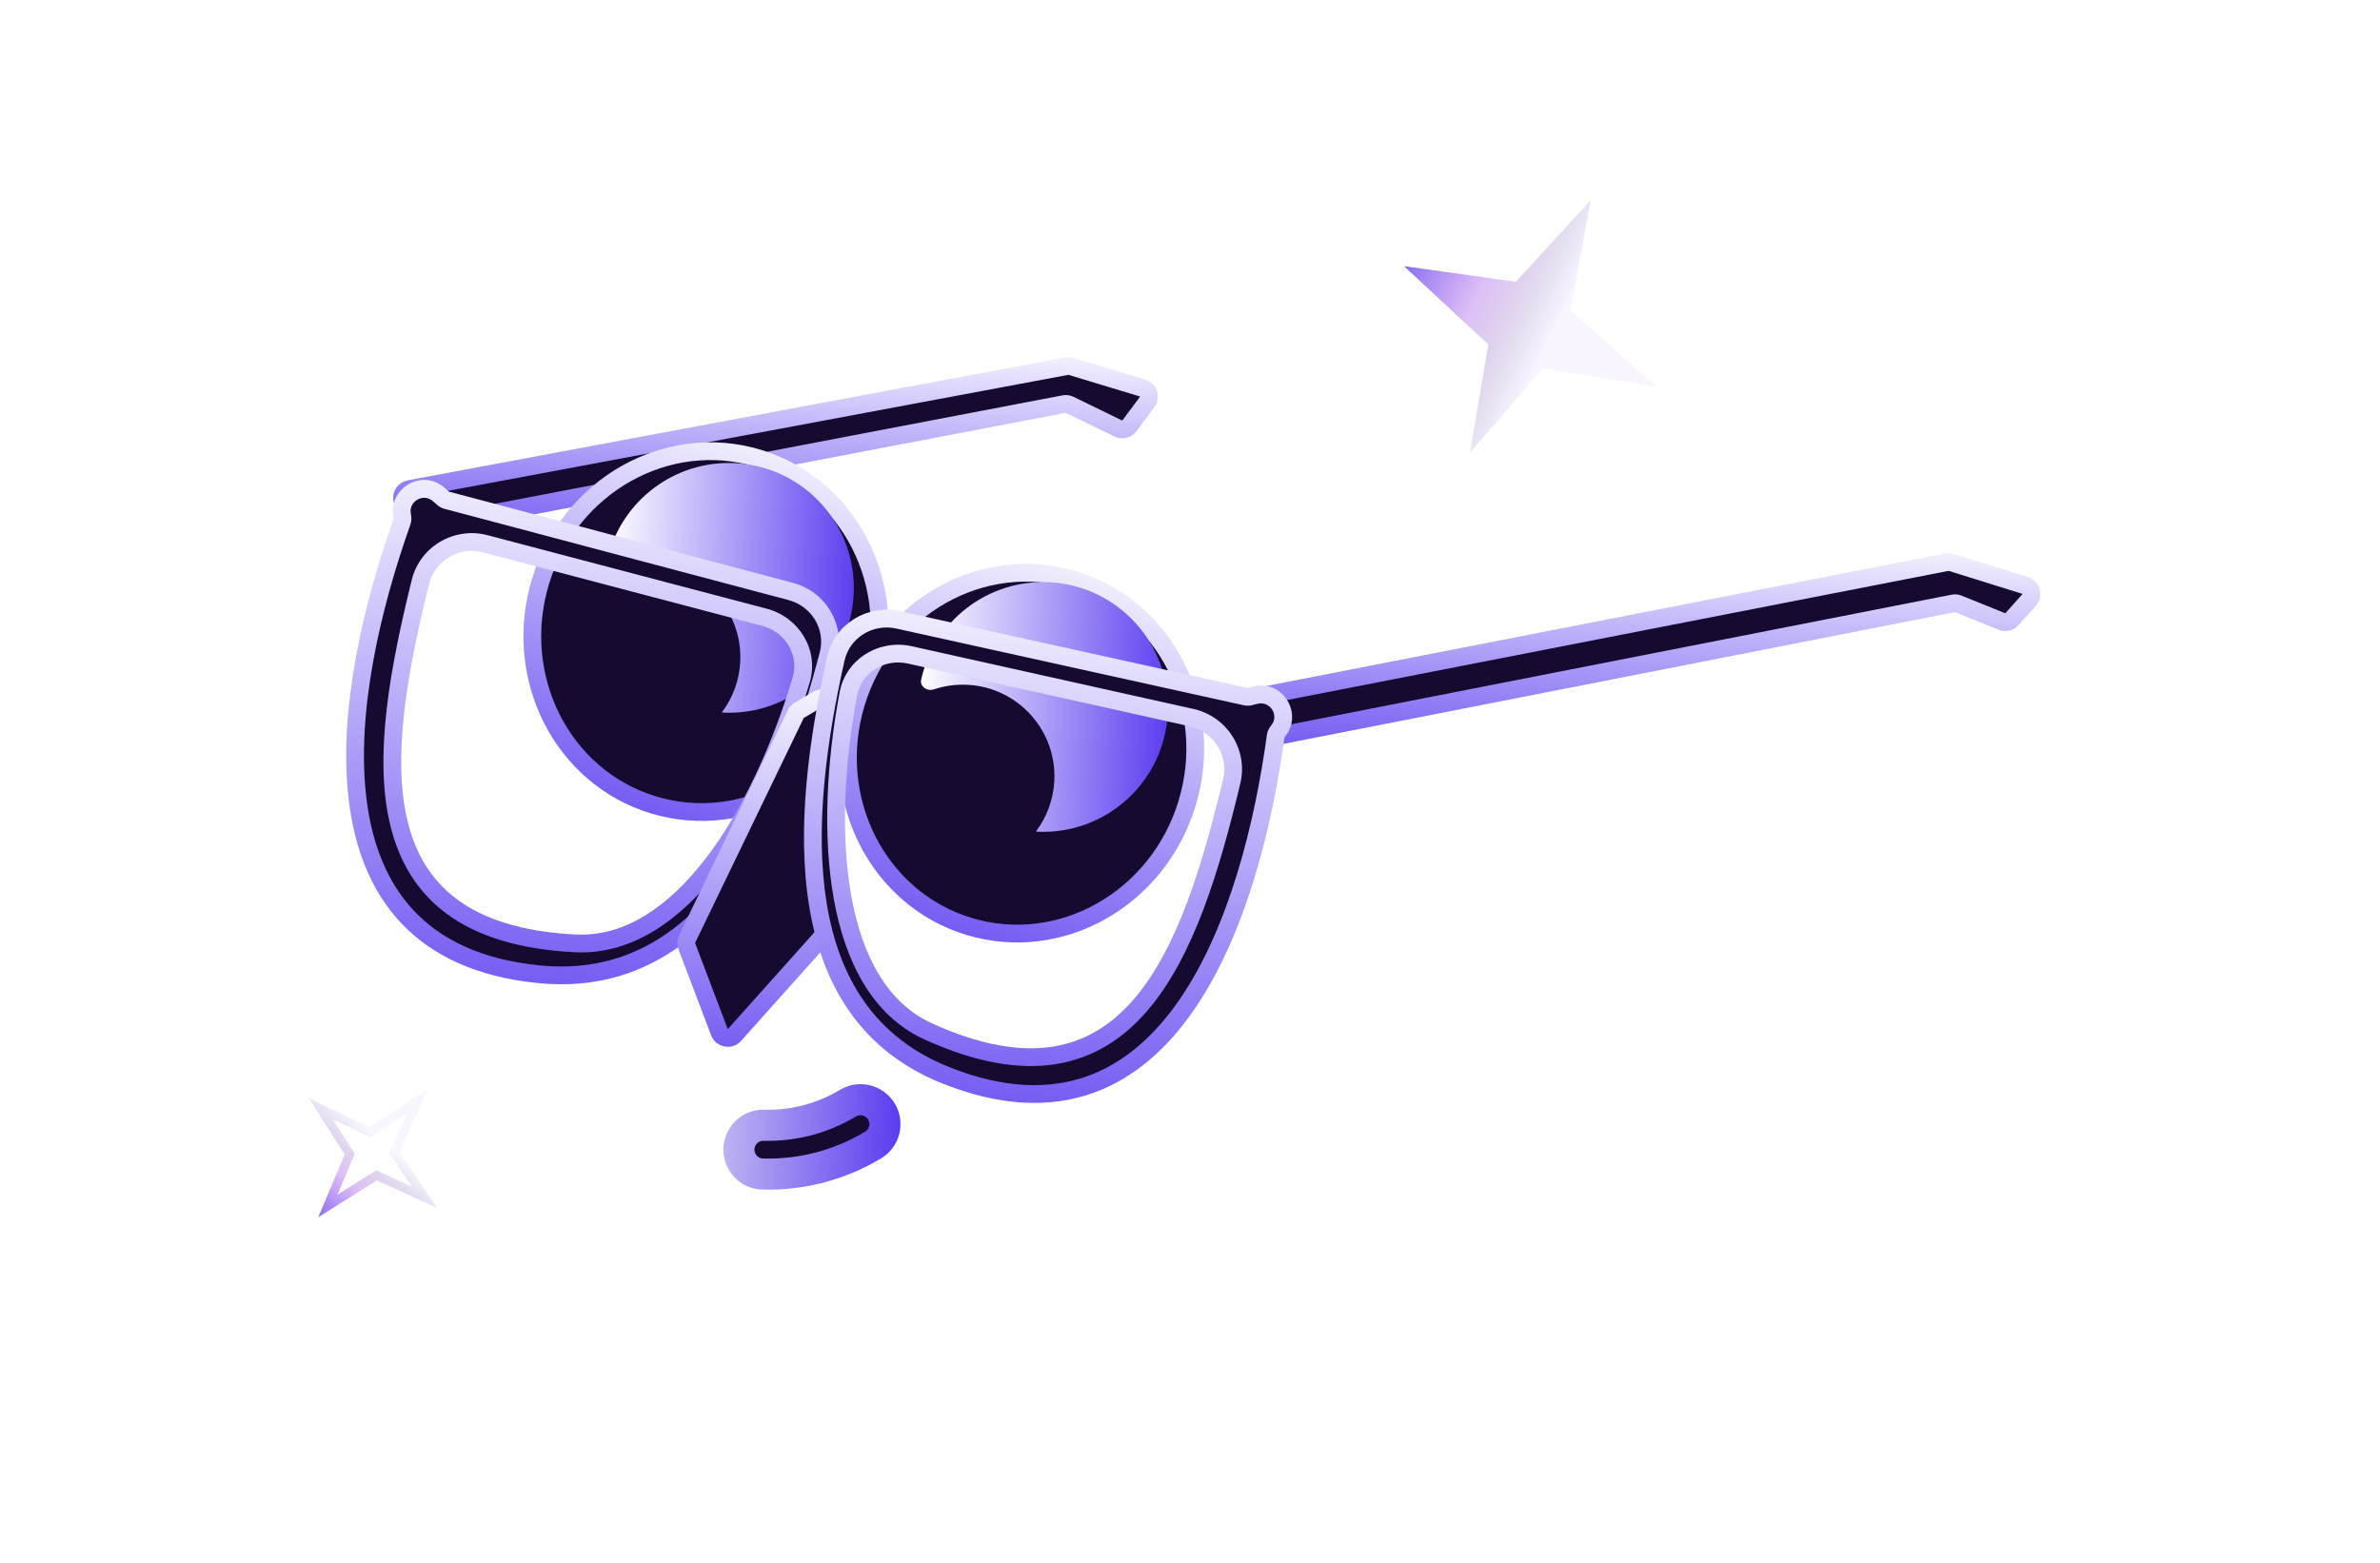 <?xml version="1.0" encoding="UTF-8"?> <svg xmlns="http://www.w3.org/2000/svg" width="268" height="176" viewBox="0 0 268 176" fill="none"> <path d="M154.294 29.207C153.578 28.541 154.144 27.348 155.113 27.484L169.474 29.489C169.799 29.535 170.127 29.417 170.349 29.175L179.71 18.972C180.388 18.234 181.61 18.84 181.431 19.826L178.933 33.627C178.871 33.97 178.992 34.32 179.252 34.552L190.085 44.211C190.833 44.877 190.246 46.107 189.258 45.944L174.93 43.586C174.587 43.529 174.239 43.655 174.012 43.918L164.93 54.41C164.268 55.175 163.018 54.585 163.188 53.588L165.469 40.201C165.526 39.868 165.411 39.53 165.164 39.3L154.294 29.207Z" fill="white" fill-opacity="0.25"></path> <path d="M169.421 27.968L155.321 25.998C152.899 25.66 151.482 28.642 153.274 30.306L163.945 40.215L161.71 53.336C161.285 55.83 164.409 57.305 166.064 55.392L174.963 45.111L189.014 47.424C191.484 47.831 192.952 44.757 191.084 43.091L180.459 33.619L182.907 20.094C183.353 17.628 180.299 16.112 178.605 17.958L169.421 27.968Z" stroke="white" stroke-opacity="0.25" stroke-width="3"></path> <path d="M35.861 138.506C35.033 139.026 34.027 138.17 34.409 137.269L37.243 130.576C37.371 130.273 37.343 129.927 37.166 129.649L33.535 123.941C32.997 123.096 33.899 122.072 34.806 122.5L41.008 125.427C41.323 125.575 41.693 125.55 41.984 125.358L47.968 121.431C48.805 120.881 49.84 121.767 49.427 122.679L46.475 129.203C46.332 129.52 46.363 129.889 46.558 130.177L50.328 135.74C50.895 136.577 50.002 137.632 49.083 137.209L43.132 134.476C42.825 134.335 42.468 134.358 42.182 134.538L35.861 138.506Z" fill="white" fill-opacity="0.25"></path> <path d="M35.76 130.233L33.028 136.684C32.074 138.937 34.587 141.077 36.659 139.777L42.751 135.952L48.456 138.572C50.755 139.628 52.989 136.992 51.569 134.898L47.957 129.567L50.794 123.297C51.826 121.017 49.237 118.803 47.144 120.177L41.395 123.951L35.446 121.143C33.18 120.074 30.924 122.632 32.269 124.746L35.76 130.233Z" stroke="white" stroke-opacity="0.25" stroke-width="3"></path> <g opacity="0.75"> <path d="M158.097 29.973L170.693 31.732L179.114 22.554L176.869 34.958L186.527 43.569L173.756 41.467L165.518 50.985L167.595 38.793L158.097 29.973Z" fill="#F5F1FF"></path> <path d="M158.097 29.973L170.693 31.732L179.114 22.554L176.869 34.958L186.527 43.569L173.756 41.467L165.518 50.985L167.595 38.793L158.097 29.973Z" fill="url(#paint0_linear_114_239)"></path> </g> <g opacity="0.75"> <path d="M36.913 135.815L39.283 130.219L39.385 129.977L39.244 129.755L36.142 124.878L41.45 127.383L41.704 127.503L41.938 127.349L47.019 124.014L44.512 129.553L44.397 129.808L44.554 130.039L47.806 134.839L42.659 132.474L42.413 132.361L42.184 132.505L36.913 135.815Z" stroke="#F5F1FF"></path> <path d="M36.913 135.815L39.283 130.219L39.385 129.977L39.244 129.755L36.142 124.878L41.45 127.383L41.704 127.503L41.938 127.349L47.019 124.014L44.512 129.553L44.397 129.808L44.554 130.039L47.806 134.839L42.659 132.474L42.413 132.361L42.184 132.505L36.913 135.815Z" stroke="url(#paint1_linear_114_239)"></path> </g> <g filter="url(#filter0_f_114_239)"> <path d="M36.816 104.504C28.485 88.04 32.918 68.703 41.84 52.692C46.24 44.797 59.251 43.577 71.437 41.675C83.548 39.785 113.864 34.311 121.403 33.691C128.801 33.083 136.766 36.823 136.328 45.461C135.772 56.447 116.221 56.959 116.221 56.959C116.221 56.959 144.269 67.036 150.195 68.191C156.122 69.347 205.022 58.312 212.784 56.995C220.545 55.678 227.949 56.156 233.595 62.401C236.441 65.549 236.665 70.705 231.465 74.81C227.293 78.103 221.727 74.613 215.385 75.998C190.491 81.435 151.08 90.264 151.08 90.264C151.08 90.264 149.951 90.583 145.611 108.748C141.272 126.913 127.155 137.615 111.447 141.326C97.487 144.623 85.803 143.531 77.093 137.583C67.598 131.1 68.91 130.363 60.324 122.716C52.796 116.011 42.276 115.294 36.816 104.504Z" fill="white" fill-opacity="0.25"></path> <path d="M120.77 57.517C122.424 57.27 124.381 56.885 126.356 56.287C128.899 55.517 131.537 54.374 133.592 52.66C135.67 50.929 137.171 48.593 137.327 45.512C137.565 40.824 135.499 37.405 132.365 35.281C129.275 33.188 125.195 32.376 121.321 32.695C117.498 33.009 107.981 34.542 97.969 36.221C94.62 36.782 91.21 37.361 87.928 37.917C81.365 39.031 75.315 40.058 71.283 40.687C70.18 40.859 69.066 41.026 67.948 41.194C62.941 41.944 57.861 42.706 53.443 43.975C48.048 45.524 43.366 47.901 40.967 52.205C31.974 68.344 27.375 88.061 35.924 104.956C38.784 110.607 42.977 113.606 47.309 116.016C48.451 116.651 49.587 117.24 50.709 117.821C53.895 119.47 56.956 121.056 59.659 123.463C62.904 126.353 64.706 128.231 66.248 129.837C66.731 130.34 67.189 130.817 67.657 131.29C69.643 133.294 71.74 135.139 76.529 138.409C85.558 144.575 97.566 145.632 111.677 142.299C127.668 138.521 142.138 127.59 146.584 108.98C148.752 99.908 150.109 95.326 150.917 93.025C151.285 91.977 151.529 91.43 151.671 91.157L151.748 91.14L153.041 90.85C154.167 90.598 155.804 90.232 157.845 89.776C161.929 88.863 167.633 87.59 174.115 86.146C187.079 83.259 203.154 79.693 215.599 76.975C218.14 76.42 220.534 76.699 222.922 76.977C223.326 77.024 223.729 77.071 224.133 77.114C226.842 77.402 229.655 77.513 232.084 75.595C234.854 73.409 236.269 70.865 236.541 68.355C236.813 65.851 235.934 63.497 234.337 61.731C228.347 55.105 220.501 54.671 212.616 56.009C210.574 56.356 205.693 57.373 199.509 58.661C193.898 59.83 187.214 61.222 180.606 62.54C173.641 63.928 166.745 65.238 161.224 66.127C158.463 66.572 156.059 66.91 154.168 67.101C152.226 67.297 150.96 67.322 150.387 67.21C147.51 66.649 139.101 63.873 131.311 61.196C127.438 59.866 123.75 58.571 121.03 57.609C120.942 57.578 120.855 57.547 120.77 57.517Z" stroke="white" stroke-opacity="0.25" stroke-width="2"></path> </g> <path d="M120.127 41.23L46.086 55.078C45.524 55.183 45.165 55.737 45.298 56.294L45.866 58.666C45.99 59.186 46.501 59.516 47.026 59.416L119.825 45.508C120.037 45.467 120.256 45.496 120.45 45.591L125.933 48.261C126.365 48.471 126.885 48.345 127.173 47.96L129.189 45.257C129.603 44.702 129.34 43.903 128.677 43.702L120.601 41.256C120.447 41.209 120.285 41.2 120.127 41.23Z" fill="#160A30" stroke="url(#paint2_linear_114_239)" stroke-width="2"></path> <ellipse cx="79.498" cy="71.131" rx="19.473" ry="20.39" transform="rotate(16.915 79.498 71.131)" fill="#160A30" stroke="url(#paint3_linear_114_239)" stroke-width="2"></ellipse> <ellipse cx="115.035" cy="84.819" rx="19.473" ry="20.39" transform="rotate(16.915 115.035 84.819)" fill="#160A30" stroke="url(#paint4_linear_114_239)" stroke-width="2"></ellipse> <path fill-rule="evenodd" clip-rule="evenodd" d="M81.373 80.25C89.13 80.643 95.737 74.673 96.13 66.916C96.523 59.159 90.553 52.552 82.796 52.159C75.85 51.808 69.828 56.556 68.361 63.122C68.186 63.903 69.031 64.476 69.791 64.223C70.976 63.827 72.253 63.642 73.576 63.709C79.264 63.997 83.642 68.842 83.354 74.53C83.247 76.647 82.509 78.581 81.332 80.162C81.306 80.197 81.329 80.248 81.373 80.25V80.25Z" fill="url(#paint5_linear_114_239)"></path> <path fill-rule="evenodd" clip-rule="evenodd" d="M116.741 93.662C124.498 94.055 131.104 88.085 131.497 80.328C131.89 72.57 125.92 65.964 118.163 65.571C111.218 65.219 105.195 69.968 103.728 76.533C103.553 77.314 104.399 77.888 105.158 77.634C106.343 77.239 107.62 77.053 108.943 77.121C114.631 77.409 119.009 82.254 118.721 87.942C118.614 90.058 117.876 91.993 116.699 93.573C116.673 93.609 116.696 93.66 116.741 93.662V93.662Z" fill="url(#paint6_linear_114_239)"></path> <path d="M219.231 63.307L142.103 78.368C141.548 78.476 141.194 79.022 141.32 79.573L141.941 82.276C142.062 82.802 142.578 83.138 143.108 83.034L219.954 67.955C220.144 67.917 220.341 67.936 220.521 68.009L225.43 69.995C225.821 70.153 226.269 70.049 226.551 69.735L228.502 67.555C228.987 67.013 228.749 66.15 228.054 65.933L219.721 63.334C219.562 63.284 219.394 63.275 219.231 63.307Z" fill="#160A30" stroke="url(#paint7_linear_114_239)" stroke-width="2"></path> <path fill-rule="evenodd" clip-rule="evenodd" d="M89.052 66.612L50.301 56.335C50.151 56.296 50.013 56.222 49.897 56.12L49.415 55.696C47.561 54.065 44.797 55.799 45.288 58.079C45.336 58.304 45.344 58.537 45.267 58.754C38.637 77.422 33.49 107.023 60.696 109.718C79.813 111.612 88.526 91.9 93.278 73.718C94.094 70.594 92.173 67.44 89.052 66.612ZM86.082 69.517L54.65 61.239C51.434 60.393 48.13 62.319 47.336 65.549C42.566 84.952 39.849 104.98 64.772 106.242C76.72 106.847 85.739 91.504 90.212 76.596C91.141 73.499 89.209 70.34 86.082 69.517Z" fill="#160A30"></path> <path d="M89.052 66.612L89.308 65.646L89.308 65.646L89.052 66.612ZM49.415 55.696L48.754 56.446L48.754 56.446L49.415 55.696ZM60.696 109.718L60.795 108.723L60.795 108.723L60.696 109.718ZM93.278 73.718L92.31 73.465L92.31 73.465L93.278 73.718ZM54.65 61.239L54.904 60.273L54.904 60.273L54.65 61.239ZM86.082 69.517L85.827 70.484L85.827 70.484L86.082 69.517ZM47.336 65.549L46.365 65.31L46.365 65.31L47.336 65.549ZM64.772 106.242L64.823 105.243L64.823 105.243L64.772 106.242ZM90.212 76.596L89.254 76.309L89.254 76.309L90.212 76.596ZM45.267 58.754L44.325 58.42L45.267 58.754ZM50.301 56.335L50.044 57.302L50.301 56.335ZM49.897 56.12L49.236 56.87L49.897 56.12ZM50.044 57.302L88.795 67.579L89.308 65.646L50.557 55.369L50.044 57.302ZM48.754 56.446L49.236 56.87L50.557 55.369L50.075 54.945L48.754 56.446ZM46.265 57.868C45.971 56.499 47.65 55.475 48.754 56.446L50.075 54.945C47.473 52.655 43.623 55.1 44.31 58.289L46.265 57.868ZM60.795 108.723C54.183 108.068 49.646 105.794 46.604 102.558C43.551 99.311 41.91 94.996 41.285 90.099C40.03 80.268 42.908 68.383 46.21 59.089L44.325 58.42C40.996 67.793 37.985 80.043 39.301 90.353C39.961 95.526 41.72 100.284 45.147 103.928C48.584 107.584 53.606 110.021 60.598 110.713L60.795 108.723ZM92.31 73.465C89.943 82.523 86.615 91.845 81.57 98.651C76.557 105.415 69.912 109.626 60.795 108.723L60.598 110.713C70.597 111.704 77.867 107.006 83.177 99.842C88.456 92.721 91.861 83.095 94.245 73.971L92.31 73.465ZM88.795 67.579C91.406 68.271 92.982 70.896 92.31 73.465L94.245 73.971C95.207 70.292 92.94 66.609 89.308 65.646L88.795 67.579ZM54.395 62.206L85.827 70.484L86.337 68.55L54.904 60.273L54.395 62.206ZM48.307 65.787C48.965 63.11 51.71 61.499 54.395 62.206L54.904 60.273C51.158 59.286 47.294 61.529 46.365 65.31L48.307 65.787ZM64.823 105.243C58.719 104.934 54.427 103.482 51.459 101.277C48.505 99.084 46.767 96.076 45.891 92.463C44.117 85.145 45.915 75.52 48.307 65.787L46.365 65.31C43.988 74.981 42.041 85.072 43.947 92.934C44.911 96.911 46.869 100.36 50.266 102.883C53.649 105.395 58.364 106.919 64.722 107.241L64.823 105.243ZM89.254 76.309C87.039 83.692 83.711 91.132 79.501 96.628C75.277 102.143 70.314 105.521 64.823 105.243L64.722 107.241C71.178 107.568 76.699 103.577 81.089 97.844C85.494 92.093 88.912 84.408 91.17 76.883L89.254 76.309ZM85.827 70.484C88.451 71.175 90.008 73.796 89.254 76.309L91.17 76.883C92.274 73.202 89.966 69.505 86.337 68.55L85.827 70.484ZM44.31 58.289C44.322 58.346 44.325 58.383 44.325 58.406C44.325 58.427 44.322 58.429 44.325 58.42L46.21 59.089C46.37 58.636 46.337 58.2 46.265 57.868L44.31 58.289ZM50.557 55.369L50.557 55.369L49.236 56.87C49.469 57.075 49.745 57.222 50.044 57.302L50.557 55.369Z" fill="url(#paint8_linear_114_239)"></path> <path d="M85.956 129.472C89.803 129.575 93.6 128.578 96.898 126.596" stroke="url(#paint9_linear_114_239)" stroke-width="9" stroke-linecap="round" stroke-linejoin="round"></path> <path d="M85.956 129.472C89.803 129.575 93.6 128.578 96.898 126.596" stroke="#160A30" stroke-width="2" stroke-linecap="round" stroke-linejoin="round"></path> <path d="M77.37 105.761L89.604 80.422C89.69 80.244 89.826 80.096 89.996 79.996L92.068 78.771C92.747 78.369 93.602 78.876 93.576 79.664L92.756 104.971C92.748 105.205 92.658 105.43 92.501 105.605L82.696 116.561C82.197 117.12 81.282 116.95 81.016 116.249L77.335 106.55C77.238 106.294 77.25 106.008 77.37 105.761Z" fill="#160A30" stroke="url(#paint10_linear_114_239)" stroke-width="2"></path> <path fill-rule="evenodd" clip-rule="evenodd" d="M101.136 69.809L140.283 78.453C140.434 78.486 140.591 78.484 140.741 78.446L141.364 78.291C143.759 77.692 145.42 80.501 143.938 82.301C143.791 82.479 143.677 82.683 143.646 82.911C140.975 102.54 131.969 131.204 106.558 121.119C88.702 114.033 90.003 92.52 94.121 74.184C94.828 71.034 97.982 69.112 101.136 69.809ZM102.444 73.752L134.171 80.816C137.417 81.538 139.469 84.766 138.693 88C134.031 107.429 127.258 126.472 104.532 116.161C93.638 111.217 92.663 93.447 95.527 78.148C96.122 74.97 99.288 73.05 102.444 73.752Z" fill="#160A30"></path> <path d="M101.136 69.809L100.92 70.785L100.92 70.785L101.136 69.809ZM141.364 78.291L141.606 79.261L141.606 79.261L141.364 78.291ZM106.558 121.119L106.927 120.19L106.927 120.19L106.558 121.119ZM94.121 74.184L95.096 74.403L95.096 74.403L94.121 74.184ZM134.171 80.816L134.388 79.84L134.388 79.84L134.171 80.816ZM102.444 73.752L102.661 72.776L102.661 72.776L102.444 73.752ZM138.693 88L139.666 88.233L139.666 88.233L138.693 88ZM104.532 116.161L104.946 115.25L104.946 115.25L104.532 116.161ZM95.527 78.148L96.51 78.332L96.51 78.332L95.527 78.148ZM143.938 82.301L144.71 82.937L143.938 82.301ZM143.646 82.911L144.637 83.046L143.646 82.911ZM140.283 78.453L140.067 79.429L140.283 78.453ZM140.741 78.446L140.499 77.476L140.741 78.446ZM140.499 77.476L101.351 68.832L100.92 70.785L140.067 79.429L140.499 77.476ZM141.121 77.32L140.499 77.476L140.984 79.416L141.606 79.261L141.121 77.32ZM144.71 82.937C146.783 80.418 144.484 76.48 141.121 77.32L141.606 79.261C143.033 78.904 144.056 80.584 143.166 81.666L144.71 82.937ZM106.189 122.048C112.719 124.64 118.3 124.779 123.031 123.107C127.747 121.44 131.493 118.02 134.453 113.725C140.351 105.168 143.296 92.902 144.637 83.046L142.655 82.776C141.325 92.549 138.431 104.43 132.806 112.59C130.004 116.655 126.567 119.736 122.365 121.221C118.177 122.701 113.102 122.64 106.927 120.19L106.189 122.048ZM93.145 73.965C91.079 83.167 89.689 93.281 91.112 102.031C92.544 110.833 96.849 118.342 106.189 122.048L106.927 120.19C98.411 116.81 94.438 110.02 93.086 101.71C91.726 93.347 93.045 83.538 95.096 74.403L93.145 73.965ZM101.351 68.832C97.682 68.022 93.978 70.255 93.145 73.965L95.096 74.403C95.678 71.812 98.283 70.203 100.92 70.785L101.351 68.832ZM134.388 79.84L102.661 72.776L102.227 74.728L133.954 81.792L134.388 79.84ZM139.666 88.233C140.574 84.447 138.17 80.681 134.388 79.84L133.954 81.792C136.664 82.395 138.364 85.085 137.721 87.766L139.666 88.233ZM104.119 117.071C109.916 119.702 114.805 120.51 118.963 119.83C123.14 119.146 126.461 116.98 129.142 113.888C134.442 107.776 137.342 97.917 139.666 88.233L137.721 87.766C135.382 97.512 132.564 106.889 127.631 112.578C125.195 115.387 122.271 117.262 118.64 117.856C114.991 118.453 110.511 117.775 104.946 115.25L104.119 117.071ZM94.544 77.964C93.098 85.686 92.61 94.082 93.886 101.214C95.158 108.321 98.232 114.4 104.119 117.071L104.946 115.25C99.939 112.978 97.078 107.7 95.855 100.861C94.635 94.047 95.091 85.909 96.51 78.332L94.544 77.964ZM102.661 72.776C98.998 71.961 95.251 74.186 94.544 77.964L96.51 78.332C96.993 75.754 99.578 74.139 102.227 74.728L102.661 72.776ZM143.166 81.666C142.95 81.928 142.72 82.3 142.655 82.776L144.637 83.046C144.636 83.056 144.634 83.052 144.643 83.034C144.653 83.014 144.673 82.981 144.71 82.937L143.166 81.666ZM140.067 79.429C140.37 79.496 140.683 79.492 140.984 79.416L140.499 77.476L140.499 77.476L140.067 79.429Z" fill="url(#paint11_linear_114_239)"></path> <defs> <filter id="filter0_f_114_239" x="0.391" y="1.628" width="267.199" height="173.531" filterUnits="userSpaceOnUse" color-interpolation-filters="sRGB"> <feFlood flood-opacity="0" result="BackgroundImageFix"></feFlood> <feBlend mode="normal" in="SourceGraphic" in2="BackgroundImageFix" result="shape"></feBlend> <feGaussianBlur stdDeviation="15" result="effect1_foregroundBlur_114_239"></feGaussianBlur> </filter> <linearGradient id="paint0_linear_114_239" x1="174.644" y1="37.883" x2="158.098" y2="29.97" gradientUnits="userSpaceOnUse"> <stop stop-color="#1C0E39" stop-opacity="0"></stop> <stop offset="0.505" stop-color="#9940E4" stop-opacity="0.39"></stop> <stop offset="1" stop-color="#5C3DF0"></stop> </linearGradient> <linearGradient id="paint1_linear_114_239" x1="43.02" y1="128.682" x2="35.831" y2="137.082" gradientUnits="userSpaceOnUse"> <stop stop-color="#1C0E39" stop-opacity="0"></stop> <stop offset="0.505" stop-color="#9940E4" stop-opacity="0.39"></stop> <stop offset="1" stop-color="#5C3DF0"></stop> </linearGradient> <linearGradient id="paint2_linear_114_239" x1="70.798" y1="35.253" x2="69.228" y2="66.269" gradientUnits="userSpaceOnUse"> <stop stop-color="white"></stop> <stop offset="1" stop-color="#5C3DF0"></stop> </linearGradient> <linearGradient id="paint3_linear_114_239" x1="71.435" y1="44.446" x2="71.435" y2="101.642" gradientUnits="userSpaceOnUse"> <stop stop-color="white"></stop> <stop offset="1" stop-color="#5C3DF0"></stop> </linearGradient> <linearGradient id="paint4_linear_114_239" x1="106.972" y1="58.135" x2="106.972" y2="115.33" gradientUnits="userSpaceOnUse"> <stop stop-color="white"></stop> <stop offset="1" stop-color="#5C3DF0"></stop> </linearGradient> <linearGradient id="paint5_linear_114_239" x1="67.991" y1="65.377" x2="96.384" y2="66.814" gradientUnits="userSpaceOnUse"> <stop stop-color="white"></stop> <stop offset="1" stop-color="#5C3DF0"></stop> </linearGradient> <linearGradient id="paint6_linear_114_239" x1="103.358" y1="78.788" x2="131.751" y2="80.226" gradientUnits="userSpaceOnUse"> <stop stop-color="white"></stop> <stop offset="1" stop-color="#5C3DF0"></stop> </linearGradient> <linearGradient id="paint7_linear_114_239" x1="167.914" y1="56.962" x2="166.222" y2="90.365" gradientUnits="userSpaceOnUse"> <stop stop-color="white"></stop> <stop offset="1" stop-color="#5C3DF0"></stop> </linearGradient> <linearGradient id="paint8_linear_114_239" x1="57.34" y1="47.195" x2="53.511" y2="122.798" gradientUnits="userSpaceOnUse"> <stop stop-color="white"></stop> <stop offset="1" stop-color="#5C3DF0"></stop> </linearGradient> <linearGradient id="paint9_linear_114_239" x1="70.845" y1="127.077" x2="101.099" y2="128.486" gradientUnits="userSpaceOnUse"> <stop stop-color="#F3F3F3"></stop> <stop offset="1" stop-color="#5C3DF0"></stop> </linearGradient> <linearGradient id="paint10_linear_114_239" x1="83.213" y1="73.947" x2="80.518" y2="127.175" gradientUnits="userSpaceOnUse"> <stop stop-color="white"></stop> <stop offset="1" stop-color="#5C3DF0"></stop> </linearGradient> <linearGradient id="paint11_linear_114_239" x1="108.43" y1="61.955" x2="104.695" y2="135.727" gradientUnits="userSpaceOnUse"> <stop stop-color="white"></stop> <stop offset="1" stop-color="#5C3DF0"></stop> </linearGradient> </defs> </svg> 
